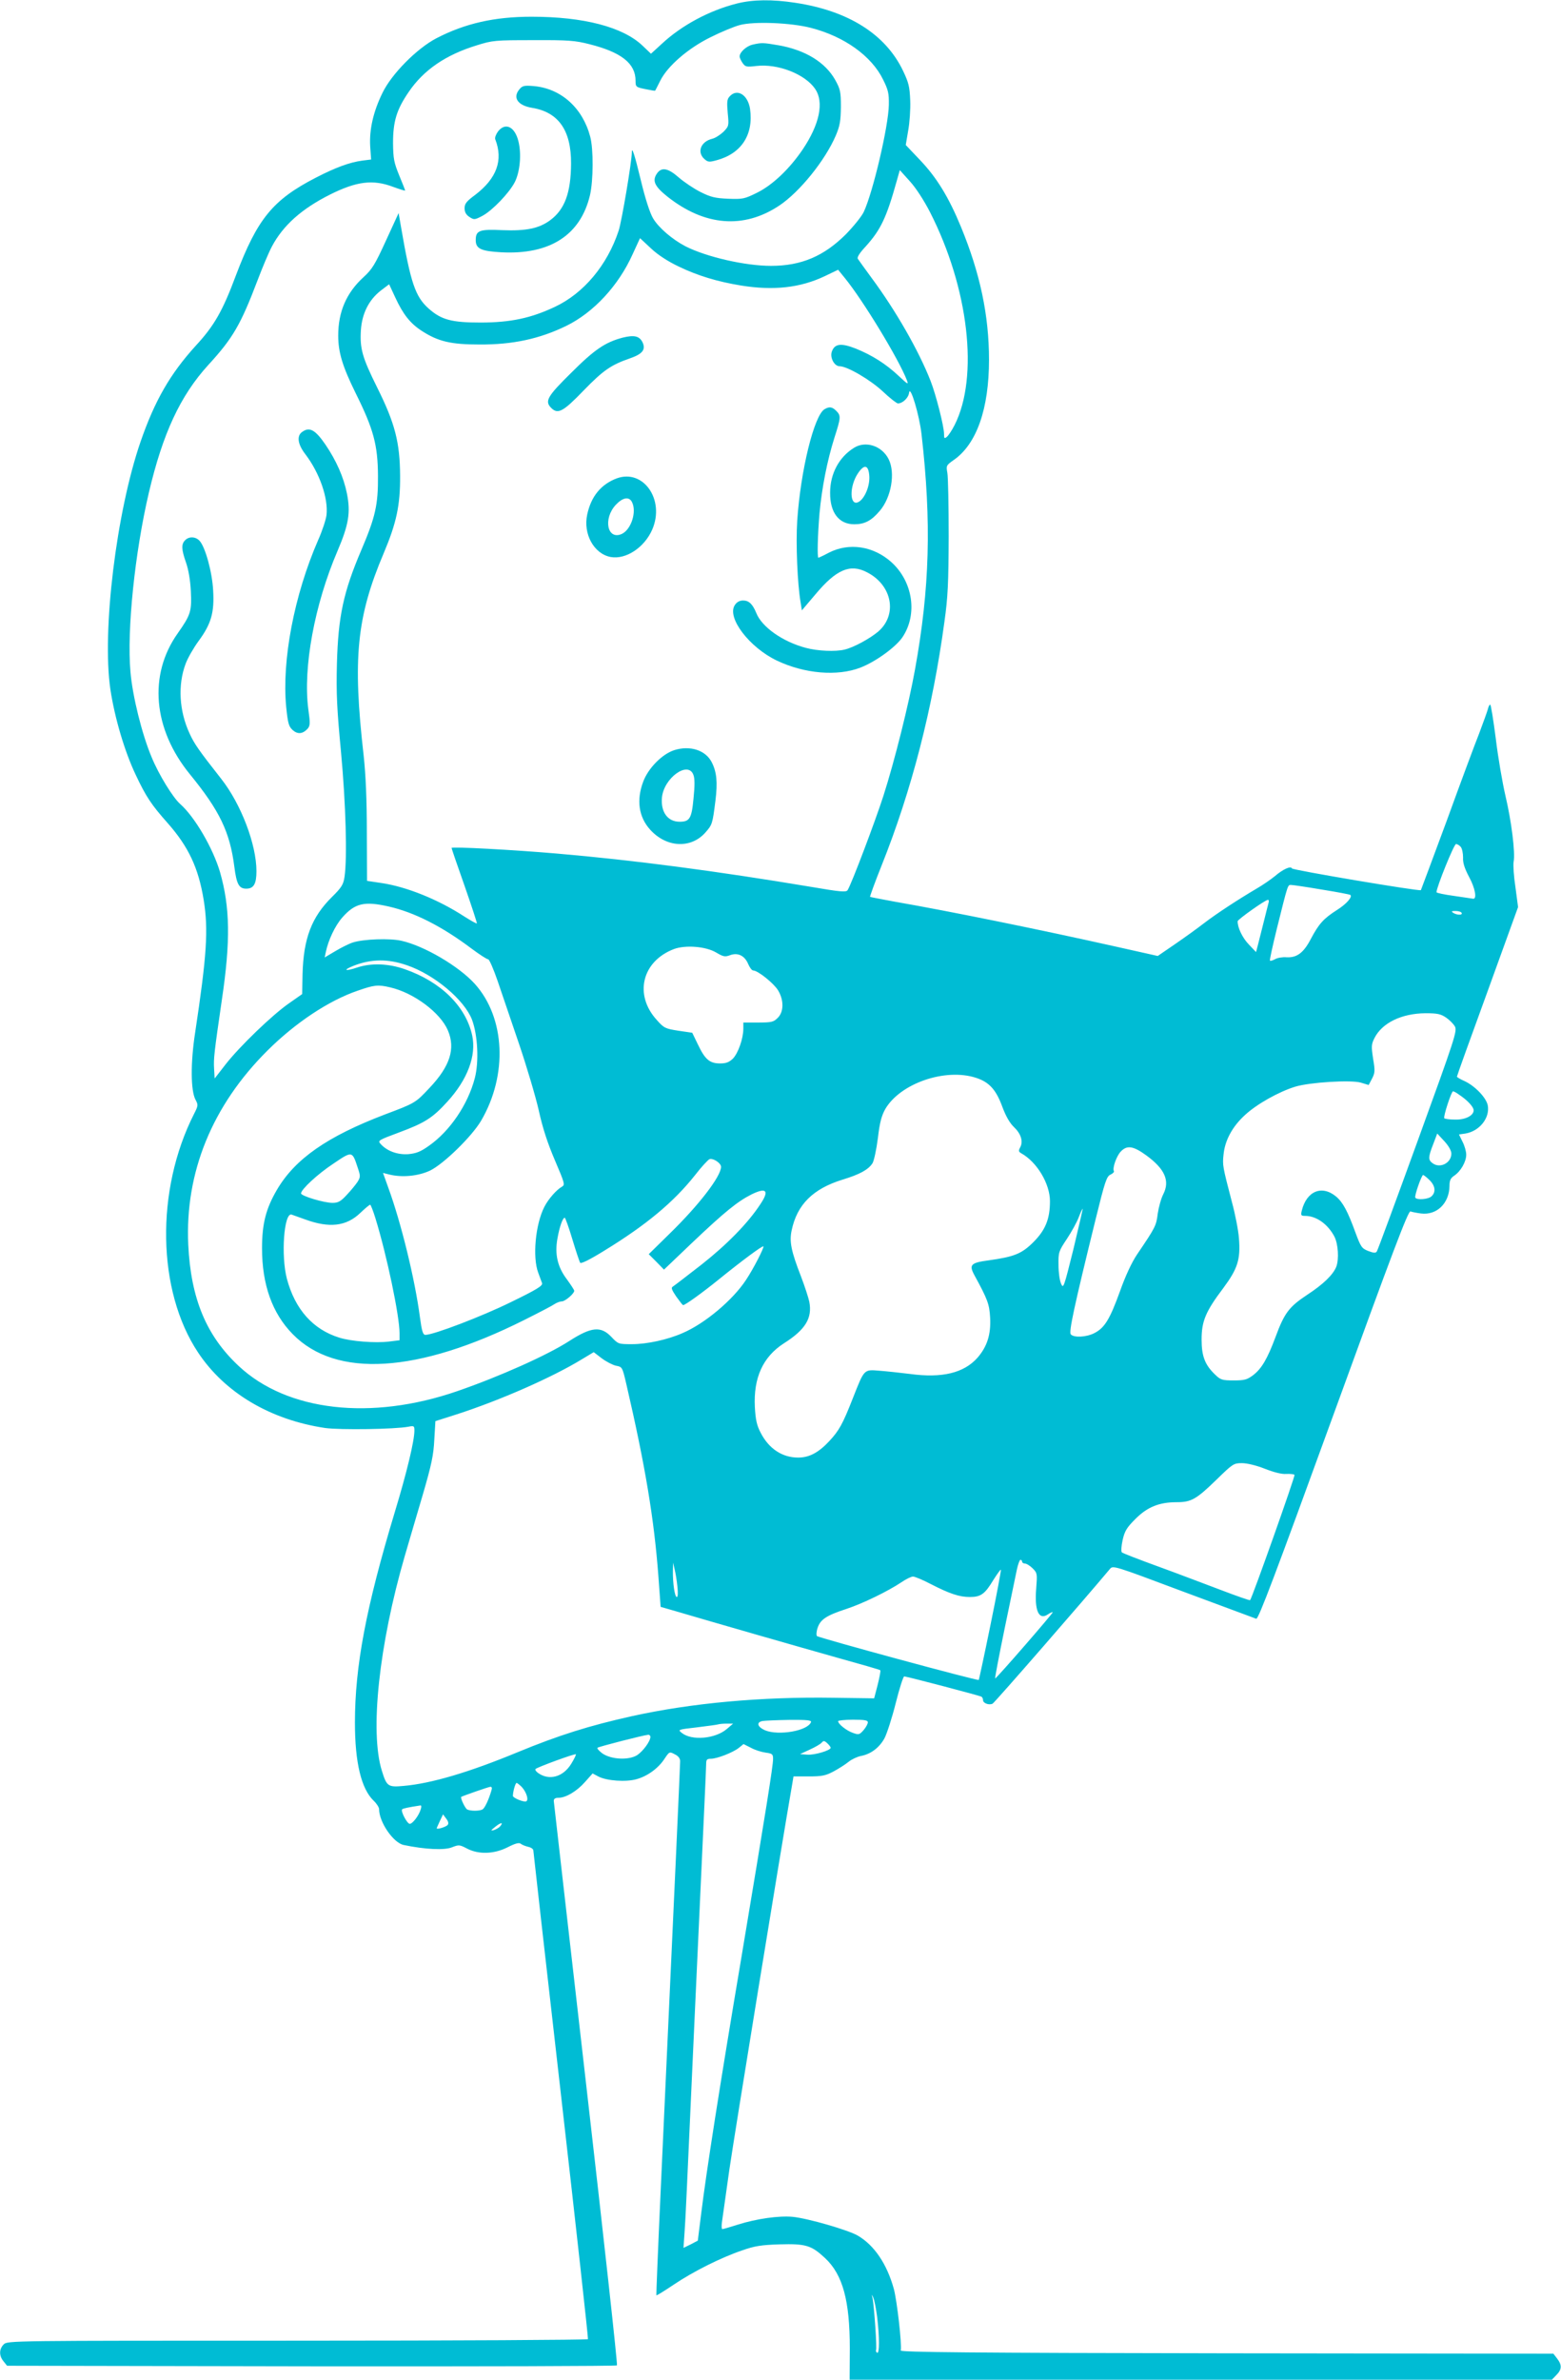 <?xml version="1.0" standalone="no"?>
<!DOCTYPE svg PUBLIC "-//W3C//DTD SVG 20010904//EN"
 "http://www.w3.org/TR/2001/REC-SVG-20010904/DTD/svg10.dtd">
<svg version="1.0" xmlns="http://www.w3.org/2000/svg"
 width="840pt" height="1280pt" viewBox="0 0 840 1280"
 preserveAspectRatio="xMidYMid meet">
<g transform="translate(0,1280) scale(0.1,-0.1)"
fill="#00bcd4" stroke="none">
<path d="M3965 12781 c-147 -37 -297 -117 -404 -217 l-58 -53 -45 43 c-106
101 -317 156 -598 156 -199 0 -358 -36 -512 -116 -105 -55 -241 -192 -290
-294 -49 -100 -71 -196 -66 -286 l5 -72 -48 -6 c-67 -9 -144 -37 -250 -92
-231 -119 -314 -221 -429 -524 -72 -193 -117 -272 -217 -380 -137 -151 -220
-294 -297 -517 -130 -378 -208 -1017 -162 -1331 23 -153 77 -335 136 -459 56
-119 85 -162 172 -260 113 -128 166 -242 194 -413 26 -160 17 -298 -46 -715
-25 -162 -24 -311 2 -360 15 -28 15 -32 -8 -77 -208 -410 -199 -951 22 -1283
144 -217 389 -362 684 -406 81 -11 374 -7 448 7 30 6 32 4 32 -21 0 -55 -41
-226 -106 -440 -155 -514 -214 -828 -214 -1131 0 -214 34 -356 101 -420 16
-15 29 -36 29 -45 0 -70 77 -182 133 -193 115 -24 220 -29 260 -12 36 14 40
14 80 -7 63 -33 146 -30 219 7 41 21 61 26 70 19 7 -6 25 -13 41 -17 15 -3 27
-12 27 -19 0 -6 67 -599 149 -1317 82 -717 147 -1308 145 -1312 -3 -4 -707 -8
-1565 -8 -1546 0 -1559 0 -1579 -20 -25 -25 -26 -61 -1 -91 l19 -24 1638 -3
c901 -1 1641 1 1644 5 4 5 -71 685 -166 1513 -95 828 -173 1513 -174 1523 0
12 8 17 25 17 40 0 99 35 143 85 l41 46 32 -17 c45 -23 148 -30 204 -14 59 16
118 59 151 110 26 39 27 39 55 24 19 -9 29 -22 29 -37 0 -21 -28 -640 -105
-2316 -14 -304 -24 -555 -23 -557 2 -2 44 24 93 57 105 71 257 147 370 185 65
23 102 29 200 32 141 4 171 -5 245 -74 95 -89 133 -228 133 -486 l-1 -168
1890 0 1889 0 24 25 c30 30 31 54 4 89 l-20 26 -1757 2 c-1381 2 -1756 6
-1755 15 7 33 -20 267 -37 331 -37 134 -105 235 -194 287 -51 30 -269 93 -350
101 -74 7 -195 -10 -296 -42 -41 -13 -78 -24 -83 -24 -4 0 -5 17 -2 38 3 20
21 148 40 283 26 179 277 1723 340 2084 l5 30 83 0 c70 0 90 4 133 27 28 15
64 38 81 52 16 13 46 27 66 31 53 10 98 44 126 94 13 24 41 110 61 190 20 80
41 145 46 144 28 -4 408 -104 415 -109 5 -3 9 -11 9 -19 0 -16 31 -28 51 -19
10 4 498 565 631 724 17 21 19 20 395 -121 208 -77 385 -143 393 -146 12 -3
102 236 415 1096 321 883 403 1100 415 1095 8 -3 33 -8 56 -11 86 -11 153 55
154 149 0 29 6 41 25 54 35 23 65 75 65 113 0 18 -9 49 -20 70 l-19 39 35 5
c76 13 132 84 120 151 -8 42 -69 105 -125 131 -23 10 -41 21 -41 24 0 4 74
210 165 459 l164 453 -14 106 c-9 58 -13 120 -10 137 10 49 -12 221 -44 356
-16 69 -40 207 -52 308 -13 100 -26 182 -30 182 -4 0 -10 -12 -13 -26 -4 -14
-25 -72 -46 -128 -22 -55 -101 -267 -175 -471 -75 -203 -138 -371 -139 -373
-8 -7 -691 108 -694 117 -5 15 -48 -4 -92 -42 -21 -17 -64 -47 -97 -66 -100
-59 -215 -134 -283 -186 -36 -28 -107 -79 -158 -114 l-92 -63 -228 51 c-407
91 -888 189 -1187 241 -71 13 -132 25 -133 26 -2 1 25 76 61 166 163 407 276
848 339 1313 19 134 22 209 23 460 0 165 -3 318 -7 341 -7 39 -7 41 36 71 122
86 188 275 188 538 0 239 -48 465 -151 715 -66 160 -131 266 -221 360 l-76 80
13 77 c8 43 13 116 11 163 -3 74 -8 95 -39 160 -94 196 -294 322 -579 365
-124 19 -228 18 -315 -4z m399 -131 c179 -46 326 -151 388 -278 28 -56 32 -75
31 -136 -2 -116 -86 -472 -135 -576 -12 -25 -56 -79 -97 -121 -118 -117 -239
-169 -402 -169 -138 0 -345 47 -460 105 -71 37 -145 100 -175 151 -17 29 -42
106 -65 202 -34 141 -49 186 -49 153 0 -49 -54 -370 -71 -422 -61 -185 -188
-337 -344 -410 -130 -61 -237 -83 -395 -84 -159 0 -214 14 -283 75 -72 64 -97
137 -149 439 l-13 75 -68 -148 c-59 -129 -74 -154 -121 -197 -92 -84 -136
-186 -136 -314 0 -90 23 -166 94 -310 96 -193 119 -278 120 -445 1 -155 -14
-221 -89 -397 -97 -227 -125 -357 -132 -613 -4 -162 0 -242 22 -475 26 -278
34 -570 19 -671 -6 -41 -15 -57 -68 -109 -109 -108 -153 -222 -158 -416 l-2
-106 -70 -49 c-91 -63 -267 -233 -342 -329 l-59 -76 -3 53 c-3 54 0 83 42 371
47 316 44 497 -10 686 -38 129 -136 297 -214 366 -39 34 -116 159 -154 252
-52 123 -103 329 -114 459 -20 225 24 644 99 964 75 319 169 521 319 686 134
146 175 217 267 459 25 66 59 147 76 179 60 113 159 202 312 279 144 72 232
83 340 42 36 -13 65 -22 65 -20 0 3 -14 39 -32 82 -28 69 -32 89 -33 173 0
117 19 180 84 275 80 118 199 200 366 251 86 27 99 28 305 28 189 1 225 -2
303 -22 170 -43 247 -103 247 -196 0 -33 2 -35 51 -45 29 -6 53 -10 54 -9 2 2
14 26 28 54 40 80 151 175 271 234 56 28 126 57 156 65 76 21 277 13 384 -15z
m640 -990 c209 -409 264 -887 133 -1146 -14 -28 -33 -56 -41 -63 -14 -12 -16
-10 -16 16 0 39 -44 212 -72 283 -63 162 -188 380 -317 554 -37 50 -70 97 -75
104 -5 8 10 32 43 67 80 89 111 153 166 350 l17 60 54 -60 c33 -36 76 -103
108 -165z m-1351 -294 c102 -49 207 -81 336 -102 174 -28 317 -12 448 50 l73
35 35 -43 c99 -121 292 -439 335 -551 10 -26 5 -23 -43 22 -69 65 -143 112
-232 148 -79 31 -114 27 -129 -17 -11 -32 14 -78 42 -78 41 0 164 -72 232
-135 38 -36 75 -65 82 -65 25 0 57 30 60 58 6 44 56 -123 67 -225 54 -472 44
-827 -35 -1263 -33 -185 -110 -493 -170 -680 -43 -134 -173 -478 -193 -508 -7
-12 -41 -9 -192 17 -522 87 -956 144 -1374 180 -232 20 -565 38 -565 30 0 -3
31 -94 70 -204 38 -109 68 -200 66 -202 -2 -2 -32 15 -67 37 -141 92 -311 160
-444 180 l-80 12 -1 261 c0 179 -6 310 -17 412 -60 524 -38 746 108 1090 68
161 89 256 88 415 -1 182 -28 284 -123 475 -81 163 -94 210 -88 309 6 90 43
163 107 213 l45 34 33 -71 c42 -91 81 -140 143 -180 88 -57 157 -73 310 -73
179 -1 323 30 467 100 147 72 281 216 357 385 l40 87 59 -55 c37 -35 91 -70
150 -98z m4208 -3122 c7 -9 12 -34 12 -56 -2 -28 8 -59 33 -106 32 -59 43
-119 21 -116 -4 1 -50 7 -102 15 -52 7 -95 16 -95 20 0 26 94 259 105 259 7 0
19 -7 26 -16z m-747 -229 c81 -13 150 -26 153 -29 11 -11 -22 -49 -73 -81 -72
-46 -97 -74 -140 -155 -39 -75 -75 -102 -131 -99 -21 2 -49 -3 -61 -10 -13 -7
-26 -11 -28 -8 -3 2 14 78 36 168 62 249 59 239 78 239 9 0 84 -11 166 -25z
m-288 -72 c-3 -10 -14 -56 -26 -103 -12 -47 -26 -102 -31 -123 l-10 -38 -39
41 c-34 35 -61 91 -60 125 1 10 149 115 163 115 5 0 6 -8 3 -17z m-4734 -19
c137 -31 287 -107 445 -226 43 -32 83 -58 90 -58 6 0 29 -53 51 -117 22 -65
74 -217 115 -338 41 -121 89 -282 106 -357 21 -96 48 -178 87 -269 53 -124 55
-132 38 -142 -29 -16 -74 -67 -95 -109 -48 -94 -64 -270 -33 -353 8 -22 18
-48 21 -57 4 -14 -28 -34 -168 -102 -154 -76 -416 -176 -460 -176 -13 0 -19
19 -29 93 -27 206 -102 512 -171 700 l-28 78 32 -8 c70 -18 159 -9 222 21 73
36 224 183 274 268 144 246 130 554 -34 736 -86 95 -273 205 -396 232 -62 14
-201 9 -259 -9 -20 -6 -62 -27 -94 -46 l-59 -35 6 28 c13 64 50 143 89 187 68
77 118 89 250 59z m5773 -34 c8 -13 -25 -13 -45 0 -12 8 -9 10 12 10 15 0 30
-4 33 -10z m-4012 -213 c39 -23 48 -25 75 -15 42 16 79 -2 98 -47 8 -19 20
-35 27 -35 25 0 111 -69 134 -107 32 -53 31 -116 -2 -148 -22 -22 -32 -25
-105 -25 l-80 0 0 -33 c0 -53 -28 -132 -56 -161 -21 -20 -37 -26 -69 -26 -56
0 -81 21 -119 101 l-31 64 -75 11 c-70 11 -77 14 -116 58 -123 135 -80 315 92
381 61 23 171 15 227 -18z m-1663 -69 c147 -50 309 -186 350 -293 31 -83 38
-226 15 -314 -37 -142 -134 -285 -247 -364 -45 -32 -68 -41 -111 -45 -57 -4
-114 16 -149 55 -16 18 -13 20 100 62 137 51 179 77 259 165 109 119 157 248
134 356 -34 157 -168 289 -363 357 -89 31 -180 34 -256 9 -65 -22 -80 -15 -20
9 94 37 184 39 288 3z m-90 -119 c126 -29 269 -135 310 -231 42 -98 12 -193
-99 -310 -75 -80 -76 -81 -241 -143 -309 -118 -482 -238 -580 -405 -59 -101
-80 -182 -80 -314 0 -196 55 -350 165 -462 233 -238 673 -211 1246 76 78 39
151 77 162 85 12 8 30 15 40 15 18 0 67 42 67 57 0 5 -18 32 -39 61 -51 67
-67 136 -51 222 11 62 28 110 39 110 3 0 22 -52 41 -116 19 -63 38 -120 42
-126 4 -7 51 16 130 65 227 139 374 262 488 406 34 44 70 83 78 86 19 7 62
-21 62 -41 0 -51 -118 -205 -276 -359 l-113 -111 41 -41 41 -42 152 145 c174
165 244 222 320 260 80 39 96 20 46 -54 -66 -101 -180 -217 -316 -324 -77 -60
-146 -113 -154 -118 -11 -6 -7 -17 18 -54 18 -25 34 -46 37 -46 11 0 103 66
193 139 121 98 234 182 239 177 5 -6 -55 -123 -94 -181 -71 -108 -221 -234
-340 -285 -81 -36 -193 -60 -272 -60 -75 0 -75 0 -113 40 -56 58 -107 53 -224
-22 -117 -76 -376 -192 -605 -271 -464 -160 -915 -108 -1175 135 -175 163
-258 363 -272 653 -18 389 129 749 427 1045 150 149 329 268 484 321 89 31
109 34 176 18z m5681 -162 c18 -12 40 -34 48 -48 13 -24 2 -59 -199 -612 -117
-322 -216 -591 -221 -598 -6 -10 -16 -9 -46 2 -35 14 -40 21 -69 99 -41 113
-67 162 -103 193 -77 65 -160 31 -186 -75 -6 -25 -4 -28 18 -28 61 0 123 -45
158 -112 20 -40 25 -120 10 -161 -17 -43 -69 -94 -156 -151 -98 -65 -123 -97
-171 -227 -44 -118 -75 -171 -121 -206 -32 -24 -46 -28 -104 -28 -62 0 -71 3
-99 30 -56 53 -74 100 -74 190 0 98 21 150 117 277 77 104 93 153 84 267 -3
42 -20 130 -38 196 -50 192 -51 197 -45 254 7 76 47 151 115 213 63 59 183
126 271 153 80 24 298 37 352 22 l43 -13 18 34 c16 31 17 42 6 107 -10 66 -10
77 7 111 41 82 146 133 275 134 63 0 82 -4 110 -23z m-2530 -324 c72 -23 109
-64 143 -157 19 -51 40 -87 62 -108 38 -36 51 -77 34 -109 -10 -18 -9 -24 5
-32 85 -47 155 -164 155 -258 0 -95 -24 -155 -89 -220 -63 -63 -104 -79 -240
-98 -98 -13 -108 -24 -77 -81 71 -130 80 -155 84 -227 5 -91 -16 -156 -68
-216 -73 -82 -190 -111 -365 -87 -49 6 -122 14 -161 17 -86 7 -82 11 -144
-146 -56 -143 -75 -176 -128 -233 -58 -62 -108 -88 -167 -88 -86 0 -158 48
-202 134 -21 40 -27 70 -31 137 -8 158 43 271 157 344 115 73 153 135 136 223
-4 20 -24 82 -45 137 -53 136 -63 187 -50 247 29 139 115 224 274 273 92 28
138 53 161 88 8 13 21 73 29 135 10 86 20 121 40 157 81 138 322 221 487 168z
m2599 -90 c46 -30 80 -67 80 -85 0 -29 -46 -52 -102 -50 -28 0 -53 4 -56 7 -7
7 38 145 47 145 4 0 18 -7 31 -17z m-40 -318 c0 -51 -62 -82 -102 -51 -23 17
-23 32 4 101 l22 58 38 -41 c23 -25 38 -51 38 -67z m-1641 -10 c100 -73 127
-137 91 -208 -12 -23 -25 -71 -30 -105 -8 -65 -12 -73 -111 -219 -29 -43 -63
-116 -92 -198 -55 -152 -83 -197 -137 -225 -44 -23 -112 -26 -128 -7 -11 13
17 145 134 620 50 203 59 230 80 239 13 6 21 15 18 19 -9 15 14 81 37 105 34
36 68 30 138 -21z m-4244 -66 c15 -44 15 -50 -1 -76 -10 -15 -36 -47 -58 -70
-33 -36 -47 -43 -77 -43 -45 0 -169 37 -169 51 0 21 89 104 174 160 102 69
101 69 131 -22z m5767 -66 c31 -30 36 -64 12 -87 -16 -17 -79 -22 -88 -8 -6 9
34 122 42 122 3 0 19 -12 34 -27z m-5672 -205 c62 -201 130 -527 130 -619 l0
-38 -57 -7 c-73 -9 -204 1 -267 21 -142 44 -238 152 -282 316 -33 125 -16 358
25 346 9 -3 42 -15 73 -26 131 -48 222 -37 297 35 25 24 49 44 53 44 3 0 16
-33 28 -72z m3756 -168 c-51 -205 -54 -214 -66 -185 -8 17 -14 62 -14 101 -1
68 1 74 45 140 25 38 54 90 64 117 10 26 19 46 21 45 1 -2 -22 -100 -50 -218z
m-2461 -626 c33 -6 34 -7 55 -97 103 -444 150 -729 173 -1036 l12 -164 80 -23
c210 -62 663 -192 869 -250 126 -35 231 -65 233 -68 3 -2 -4 -37 -14 -78 l-19
-73 -219 3 c-388 6 -763 -28 -1085 -99 -229 -51 -392 -102 -615 -194 -261
-108 -464 -168 -612 -181 -85 -8 -92 -3 -118 81 -66 211 -15 680 123 1155 22
74 65 223 97 330 47 161 58 213 62 295 l6 101 116 37 c232 75 512 198 671 295
l65 39 43 -33 c24 -18 59 -36 77 -40z m3491 -554 c48 -19 91 -30 115 -28 21 1
41 -1 45 -5 5 -5 -228 -662 -239 -674 -3 -2 -74 23 -158 55 -85 32 -237 90
-339 127 -102 37 -189 71 -193 75 -5 5 -3 34 4 66 11 49 22 67 69 114 64 64
127 90 222 90 78 0 105 15 214 121 88 86 93 89 137 89 28 0 77 -12 123 -30z
m-1306 -500 c0 -5 7 -10 15 -10 9 0 28 -12 42 -26 25 -25 25 -29 19 -108 -10
-119 14 -172 62 -140 13 9 25 14 27 12 3 -4 -306 -360 -310 -356 -2 2 21 122
51 268 30 146 60 289 66 318 6 28 15 52 19 52 5 0 9 -4 9 -10z m-1855 -132 c4
-35 3 -58 -3 -58 -11 0 -22 74 -21 139 l1 46 8 -35 c5 -19 12 -61 15 -92z
m1685 -208 c-33 -162 -62 -295 -63 -296 -6 -6 -860 226 -871 236 -4 5 -3 25 4
45 15 44 47 66 155 101 88 29 225 96 295 143 25 17 53 31 63 31 10 0 53 -18
95 -40 103 -53 155 -70 211 -70 59 0 81 16 126 91 21 33 39 58 41 56 2 -2 -23
-136 -56 -297z m-966 -523 c-17 -47 -174 -74 -247 -44 -41 18 -49 43 -14 50
12 2 77 5 144 6 97 1 121 -2 117 -12z m306 -1 c0 -8 -10 -27 -23 -42 -22 -25
-26 -26 -57 -15 -35 12 -80 48 -80 63 0 4 36 8 80 8 63 0 80 -3 80 -14z m-759
-36 c-62 -53 -189 -64 -242 -21 -23 18 -21 18 82 30 57 7 109 14 114 16 6 2
26 4 45 4 l35 0 -34 -29z m-411 -42 c0 -24 -40 -78 -72 -99 -46 -28 -140 -23
-187 10 -17 13 -29 26 -26 30 6 6 248 68 273 70 6 1 12 -5 12 -11z m970 -59
c0 -14 -87 -40 -126 -37 l-39 3 52 24 c29 13 58 30 64 37 10 12 15 12 30 -2
11 -10 19 -21 19 -25z m-350 -26 c36 -5 40 -8 40 -34 0 -37 -36 -264 -169
-1059 -119 -706 -190 -1161 -218 -1388 l-18 -144 -38 -20 -39 -19 6 88 c7 106
6 97 56 1198 22 484 45 972 50 1085 5 113 10 217 10 233 0 22 4 27 25 27 33 0
118 33 150 58 l26 21 40 -20 c21 -12 57 -23 79 -26z m-1046 -60 c-44 -72 -120
-92 -179 -49 -11 8 -17 17 -13 21 10 10 212 84 217 79 2 -2 -9 -25 -25 -51z
m-266 -125 c28 -31 40 -78 19 -78 -21 0 -67 21 -67 30 0 22 13 70 20 70 3 0
16 -10 28 -22z m-164 -20 c-14 -48 -35 -93 -47 -100 -15 -10 -68 -10 -84 0
-11 7 -37 62 -31 67 8 5 145 53 156 54 9 1 11 -6 6 -21z m-380 -100 c-10 -34
-44 -78 -59 -78 -14 0 -50 68 -41 78 5 5 34 11 99 21 5 0 5 -9 1 -21z m145
-84 c-9 -11 -59 -26 -59 -18 0 2 8 19 17 39 l17 36 17 -23 c12 -15 14 -27 8
-34z m282 -8 c-6 -7 -22 -16 -34 -20 -18 -4 -17 -2 8 18 31 25 46 26 26 2z
m2029 -2638 c13 -107 13 -201 0 -193 -6 4 -8 10 -6 14 6 8 -10 233 -18 276 -6
26 -5 27 3 7 6 -12 15 -59 21 -104z"/>
<path d="M4050 12560 c-34 -8 -70 -41 -70 -64 0 -6 7 -22 16 -35 15 -21 21
-22 73 -16 117 14 264 -44 318 -124 48 -71 23 -190 -67 -324 -71 -105 -162
-192 -247 -234 -67 -33 -76 -35 -155 -32 -70 3 -94 9 -148 36 -36 18 -88 53
-117 78 -59 52 -94 58 -119 20 -25 -38 -11 -68 58 -123 200 -158 410 -175 601
-48 110 73 248 244 305 378 22 52 26 78 27 153 0 81 -3 95 -30 144 -53 95
-159 161 -303 187 -87 15 -93 15 -142 4z"/>
<path d="M2798 12323 c-42 -46 -14 -90 65 -103 142 -23 211 -121 210 -300 -1
-157 -34 -247 -113 -305 -60 -44 -129 -58 -257 -53 -124 6 -143 -2 -143 -54 0
-46 29 -59 137 -65 262 -14 427 92 478 308 18 79 19 247 1 314 -41 155 -157
259 -304 272 -48 4 -60 2 -74 -14z"/>
<path d="M3926 12281 c-14 -15 -15 -30 -10 -89 7 -69 6 -71 -23 -101 -17 -16
-43 -33 -59 -37 -63 -15 -85 -72 -44 -109 19 -17 26 -18 66 -7 134 36 200 138
180 277 -12 76 -70 111 -110 66z"/>
<path d="M2680 12093 c-11 -15 -18 -33 -15 -42 44 -113 8 -211 -109 -300 -46
-34 -56 -47 -56 -71 0 -21 8 -35 26 -47 25 -16 28 -16 70 6 54 29 144 123 174
181 28 55 37 150 20 219 -19 79 -70 105 -110 54z"/>
<path d="M1625 10476 c-29 -21 -23 -66 18 -119 77 -101 124 -237 114 -327 -3
-25 -23 -86 -45 -135 -129 -296 -196 -647 -172 -897 9 -89 14 -106 35 -125 27
-24 54 -21 80 7 14 16 15 28 4 106 -29 222 33 561 157 850 61 143 71 207 51
309 -18 89 -57 177 -116 264 -55 80 -86 97 -126 67z"/>
<path d="M996 9894 c-21 -21 -20 -49 5 -120 13 -37 23 -94 26 -154 5 -108 0
-126 -71 -227 -158 -223 -133 -515 67 -759 159 -195 214 -309 238 -496 12 -94
25 -118 64 -118 40 0 55 25 55 94 0 144 -83 361 -189 496 -121 154 -145 188
-171 245 -56 121 -64 261 -21 375 11 30 43 86 71 124 67 91 84 153 77 270 -5
98 -42 233 -73 267 -21 23 -57 25 -78 3z"/>
<path d="M3351 10984 c-94 -25 -151 -63 -278 -190 -128 -126 -143 -152 -107
-188 36 -36 64 -21 174 93 107 110 147 138 254 175 65 23 82 47 63 86 -17 33
-45 39 -106 24z"/>
<path d="M4437 10599 c-56 -33 -129 -330 -147 -600 -8 -124 1 -338 18 -438 l7
-44 73 86 c112 134 187 166 277 119 136 -69 166 -228 61 -319 -45 -38 -133
-86 -181 -97 -48 -12 -145 -8 -208 9 -125 33 -237 112 -267 187 -20 49 -40 68
-71 68 -19 0 -34 -8 -45 -25 -44 -67 78 -227 226 -298 149 -71 326 -86 450
-38 81 31 190 110 226 163 83 123 57 299 -59 404 -97 87 -228 107 -337 51 -28
-15 -54 -27 -56 -27 -7 0 -4 122 6 240 13 138 41 281 80 405 35 109 36 119 10
145 -22 22 -37 24 -63 9z"/>
<path d="M4595 10391 c-80 -50 -128 -139 -128 -241 -1 -107 47 -170 130 -170
56 0 92 19 137 72 62 72 85 204 48 278 -36 72 -124 101 -187 61z m83 -153 c3
-53 -25 -120 -58 -138 -48 -26 -51 82 -4 153 35 53 58 47 62 -15z"/>
<path d="M3319 10227 c-85 -32 -138 -97 -159 -194 -23 -105 36 -212 126 -229
82 -15 182 51 224 148 69 160 -48 327 -191 275z m81 -126 c28 -52 -3 -149 -54
-173 -78 -35 -102 82 -32 157 37 39 70 45 86 16z"/>
<path d="M3628 8765 c-65 -21 -140 -97 -167 -170 -37 -99 -24 -189 37 -257 87
-97 218 -104 296 -18 39 44 40 47 56 174 12 98 7 153 -20 206 -33 65 -117 92
-202 65z m103 -132 c8 -19 8 -59 1 -127 -10 -109 -21 -126 -75 -126 -64 0
-102 52 -95 130 10 105 140 199 169 123z"/>
</g>
</svg>
